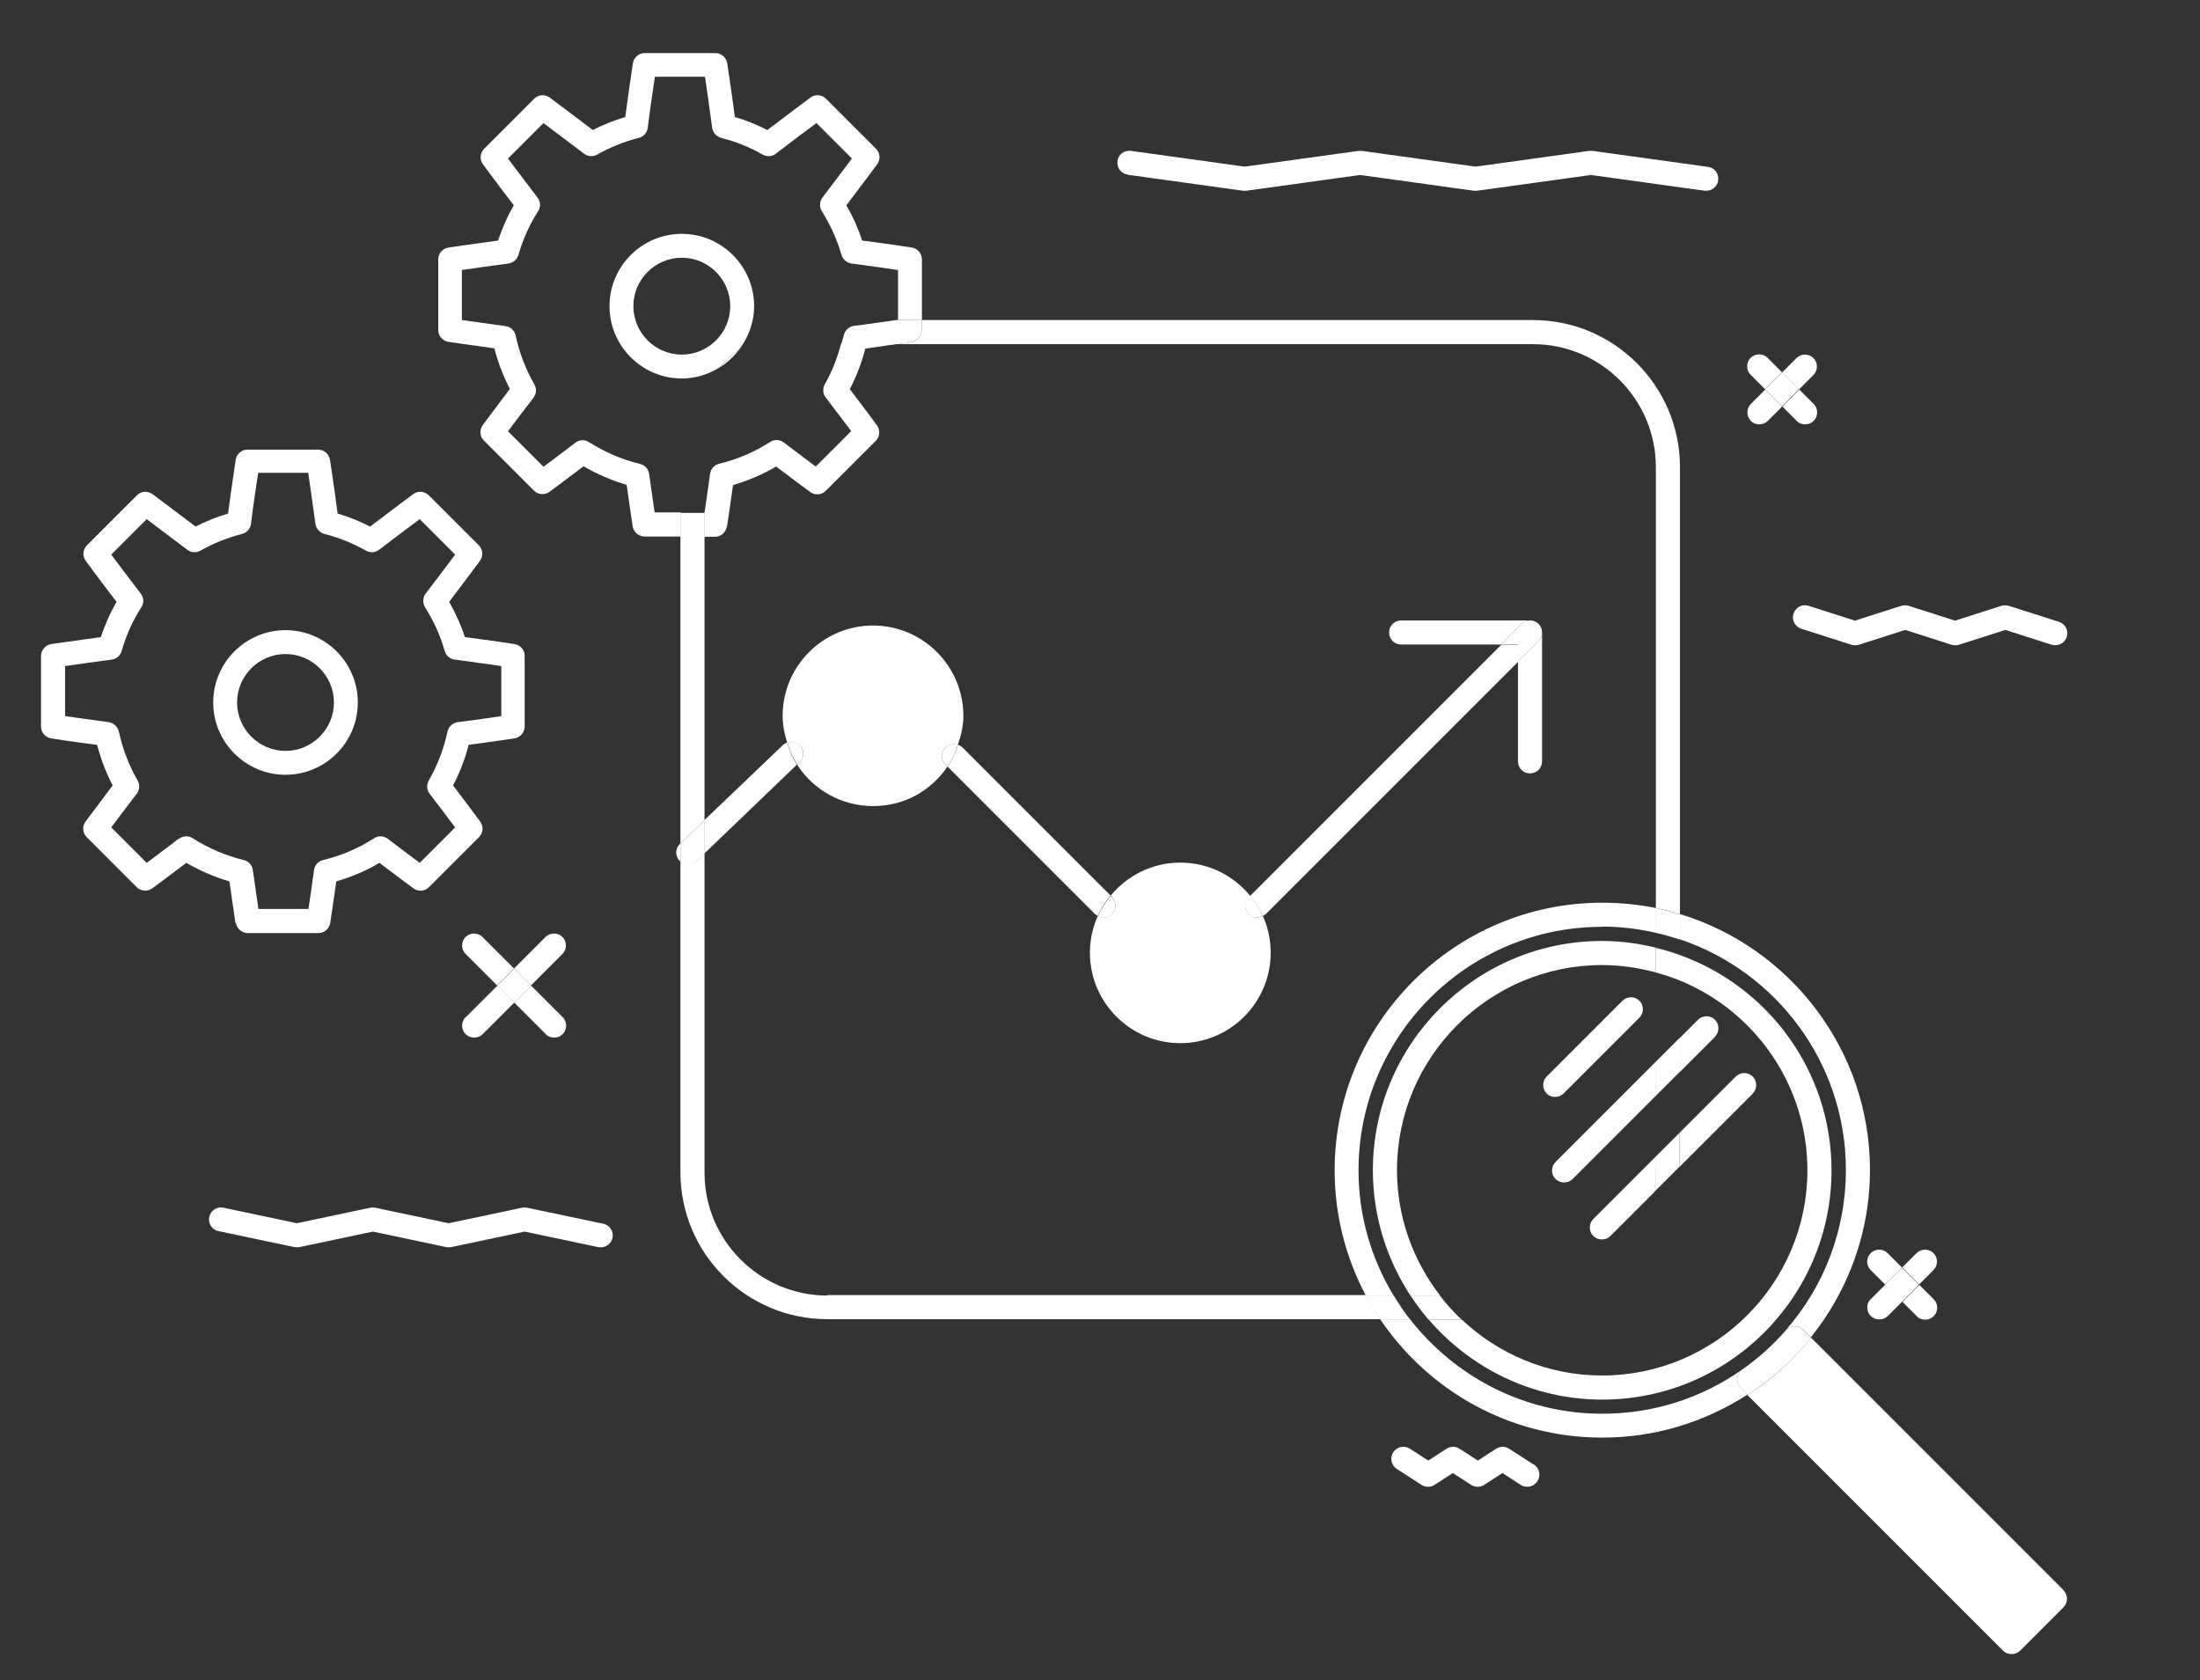 <?xml version="1.0" encoding="UTF-8"?>
<svg id="Capa_1" data-name="Capa 1" xmlns="http://www.w3.org/2000/svg" viewBox="0 0 94.93 72.49">
  <rect x="0" y="0" width="94.93" height="72.49" fill="#333333" stroke="none"/>
  <defs>
    <style>
      .cls-1 {
        fill: #fff;
      }

      .cls-2 {
        fill: none;
      }
    </style>
  </defs>
  <path class="cls-2" d="m29.42,11.12c-1.15,0-2.09.94-2.09,2.09s.94,2.09,2.09,2.09,2.09-.94,2.09-2.09-.94-2.09-2.09-2.09Z"/>
  <path class="cls-2" d="m30.64,20.45c.03-.21.18-.38.39-.43.78-.19,1.53-.51,2.2-.94.18-.12.42-.11.59.02.59.45,1.07.81,1.38,1.04l1.53-1.53c-.24-.32-.62-.83-1.1-1.45-.13-.17-.14-.39-.04-.57.31-.54.53-1.13.7-1.74h-.61c-2.92,0-5.3,2.38-5.3,5.3v1.98h.01c.05-.37.14-.96.24-1.68Z"/>
  <path class="cls-2" d="m59.25,50.49c0-5.45,4.44-9.89,9.89-9.89.8,0,1.57.11,2.32.29v-.64c-.75-.17-1.52-.27-2.32-.27-5.8,0-10.51,4.71-10.51,10.51,0,1.98.56,3.83,1.52,5.41h.72c-1.02-1.56-1.62-3.41-1.62-5.41Z"/>
  <path class="cls-2" d="m69.14,38.95c.79,0,1.57.08,2.32.23v-19.03c0-2.92-2.38-5.3-5.3-5.3h-27.41c-.35.05-.83.12-1.39.2-.16.61-.38,1.19-.67,1.75.7.93,1.17,1.56,1.17,1.56.15.21.13.49-.05.67l-2.16,2.16c-.18.18-.47.2-.67.05,0,0-.59-.43-1.47-1.1-.59.34-1.21.61-1.86.8-.15,1.08-.26,1.79-.26,1.79-.04.25-.26.44-.51.44h-.46v12.24l3.39-3.24c.06-.05.12-.09.19-.11-.12-.37-.2-.75-.2-1.16,0-2.15,1.75-3.9,3.9-3.9s3.9,1.75,3.9,3.9c0,.44-.1.86-.24,1.25.07.03.13.06.19.12l6.39,6.39c.71-.87,1.79-1.43,3.01-1.43s2.29.56,3.01,1.43l10.84-10.84h-4.31c-.29,0-.52-.23-.52-.52s.23-.52.52-.52h5.56c.13,0,.27.05.37.15.1.1.15.24.15.37v5.56c0,.29-.23.52-.52.52s-.52-.23-.52-.52v-4.31l-10.9,10.9s-.08.06-.13.08c.22.49.34,1.03.34,1.59,0,2.15-1.75,3.9-3.9,3.9s-3.9-1.75-3.9-3.9c0-.57.12-1.11.34-1.59-.04-.02-.09-.05-.12-.08l-6.36-6.36c-.7,1.02-1.88,1.7-3.21,1.7s-2.58-.71-3.27-1.78l-4,3.84v13.77c0,2.92,2.38,5.3,5.3,5.3h23.24c-.86-1.62-1.35-3.46-1.35-5.41,0-6.37,5.18-11.55,11.55-11.55Z"/>
  <path class="cls-2" d="m14.4,30.31c0-1.15-.94-2.09-2.09-2.09s-2.09.94-2.09,2.09.94,2.09,2.09,2.09,2.09-.94,2.09-2.09Z"/>
  <path class="cls-2" d="m10.91,37.55c.1.72.18,1.3.24,1.68h2.16c.05-.37.14-.96.24-1.68.03-.21.18-.38.39-.43.78-.19,1.53-.51,2.2-.94.18-.12.42-.11.59.02.59.45,1.07.81,1.38,1.04l1.53-1.53c-.24-.32-.62-.83-1.1-1.45-.13-.17-.14-.39-.04-.57.38-.66.65-1.37.81-2.11.04-.22.22-.38.44-.41.8-.11,1.47-.2,1.88-.26v-2.16c-.43-.06-1.15-.17-2.01-.28-.2-.03-.37-.17-.43-.37-.19-.66-.47-1.3-.85-1.89-.12-.18-.11-.42.03-.59.55-.72,1-1.32,1.27-1.68l-1.53-1.53c-.37.28-1,.75-1.75,1.32-.17.13-.39.14-.57.04-.56-.32-1.17-.56-1.79-.72-.21-.05-.36-.22-.39-.44-.12-.95-.24-1.74-.31-2.2h-2.16c-.07.46-.18,1.25-.31,2.2-.03.21-.18.38-.39.44-.63.16-1.23.4-1.79.72-.18.1-.41.09-.57-.04-.75-.58-1.38-1.05-1.75-1.32l-1.53,1.53c.27.36.72.96,1.27,1.68.13.17.14.41.03.59-.37.59-.66,1.22-.85,1.89-.06.2-.23.35-.43.37-.86.11-1.58.22-2.01.28v2.16c.41.06,1.07.16,1.88.26.22.03.39.19.44.41.16.74.43,1.45.81,2.11.1.18.09.41-.04.57-.47.62-.86,1.13-1.1,1.45l1.53,1.53c.31-.23.79-.59,1.38-1.04.17-.13.41-.14.59-.02.68.44,1.42.75,2.2.94.21.05.36.22.39.43Zm-1.71-7.24c0-1.72,1.4-3.12,3.12-3.12s3.12,1.4,3.12,3.12-1.4,3.12-3.12,3.12-3.12-1.4-3.12-3.12Z"/>
  <path class="cls-2" d="m72.49,40.54v.66c3.81,1.38,6.54,5.02,6.54,9.29,0,5.46-4.44,9.89-9.89,9.89-2.99,0-5.67-1.34-7.49-3.45h-.8c1.92,2.47,4.92,4.07,8.29,4.07,2.18,0,4.26-.66,6.04-1.91.34-.24.67-.5.98-.78,0,0,0,0,0,0,.31-.28.61-.58.89-.9,1.67-1.91,2.6-4.37,2.6-6.91,0-4.62-3-8.55-7.16-9.95Z"/>
  <path class="cls-2" d="m73.26,44c.2-.2.53-.2.73,0,.2.2.2.53,0,.73l-1.51,1.51v2.62l2.41-2.41c.2-.2.53-.2.73,0,.2.2.2.53,0,.73l-3.14,3.14v.27c0,3.5-2.84,6.34-6.34,6.34h-3.07c1.59,1.49,3.71,2.41,6.05,2.41,4.88,0,8.86-3.97,8.86-8.86,0-3.7-2.28-6.87-5.5-8.19v2.47l.78-.78Z"/>
  <path class="cls-2" d="m60.28,50.49c0,2.04.7,3.91,1.86,5.41h4.01c2.63,0,4.81-1.93,5.22-4.45l-1.88,1.88c-.1.1-.23.15-.37.15s-.27-.05-.37-.15c-.2-.2-.2-.53,0-.73l2.7-2.7v-2.62l-3.6,3.6c-.1.1-.23.15-.37.15s-.27-.05-.37-.15c-.2-.2-.2-.53,0-.73l4.33-4.33v-3.86c-.74-.2-1.51-.32-2.32-.32-4.88,0-8.85,3.97-8.85,8.85Zm10.45-7.31c.2.2.2.53,0,.73l-3.27,3.27c-.1.1-.23.15-.37.15s-.27-.05-.37-.15c-.2-.2-.2-.53,0-.73l3.27-3.27c.2-.2.53-.2.73,0Z"/>
  <path class="cls-2" d="m31.04,15.86c-.47.29-1.03.47-1.62.47-1.72,0-3.12-1.4-3.12-3.12s1.4-3.12,3.12-3.12,3.12,1.4,3.12,3.12c0,.71-.25,1.36-.65,1.88,1.06-.8,2.38-1.28,3.81-1.28h2.97s.05,0,.07,0v-2.16c-.43-.06-1.15-.17-2.01-.28-.2-.03-.37-.17-.43-.37-.19-.67-.47-1.3-.85-1.89-.12-.18-.11-.42.03-.59.55-.72,1-1.32,1.27-1.68l-1.53-1.53c-.37.28-1,.75-1.75,1.32-.17.13-.39.14-.57.04-.56-.32-1.17-.56-1.79-.72-.21-.05-.36-.22-.39-.44-.12-.95-.24-1.74-.31-2.2h-2.16c-.07.46-.18,1.25-.31,2.2-.03.21-.18.38-.39.44-.63.16-1.23.4-1.79.72-.18.1-.41.09-.57-.04-.75-.57-1.38-1.05-1.75-1.32l-1.53,1.53c.27.36.72.96,1.27,1.68.13.17.14.41.03.59-.37.59-.66,1.22-.85,1.89-.06.2-.23.34-.43.37-.86.11-1.58.22-2.01.28v2.16c.41.06,1.07.16,1.88.26.22.03.39.19.44.41.16.74.43,1.45.81,2.11.1.18.09.41-.04.57-.47.62-.86,1.13-1.1,1.45l1.53,1.53c.31-.23.79-.59,1.38-1.04.17-.13.41-.14.59-.02.68.44,1.42.75,2.2.94.21.05.36.22.39.43.1.72.18,1.3.24,1.68h1.11v-1.98c0-1.65.64-3.16,1.68-4.29Z"/>
  <path class="cls-1" d="m34.14,32.53c-.07-.15-.12-.32-.17-.49-.07.02-.14.06-.19.11l-3.39,3.24v1.44l4-3.84c-.1-.15-.18-.31-.26-.47Z"/>
  <path class="cls-1" d="m29.34,36.41c-.21.2-.21.53-.02.73.01.01.02.01.04.02v-.78l-.02.02Z"/>
  <path class="cls-1" d="m54.48,39.53s.09-.05.13-.08l10.9-10.9v-.73h-.73l-10.84,10.84c.11.14.21.28.31.43.09.14.17.29.24.45Z"/>
  <path class="cls-1" d="m66.54,27.29h0c0-.13-.05-.26-.15-.37-.1-.1-.24-.15-.37-.15h0c.29,0,.52.23.52.52Z"/>
  <path class="cls-1" d="m40.89,33.08l6.36,6.36s.08.06.12.08c.07-.16.15-.31.24-.45.09-.15.2-.29.31-.43l-6.39-6.39c-.06-.05-.12-.09-.19-.12-.06.16-.1.33-.18.48-.08.16-.17.31-.27.46Z"/>
  <path class="cls-1" d="m66.02,26.77h-5.56c-.29,0-.52.23-.52.52s.23.52.52.52h4.31l.89-.89c.1-.1.23-.15.36-.15Z"/>
  <path class="cls-1" d="m65.5,28.54v4.31c0,.29.23.52.52.52s.52-.23.52-.52v-5.56c0,.13-.05.26-.15.36l-.89.89Z"/>
  <path class="cls-1" d="m65.5,28.54l.89-.89c.1-.1.15-.23.15-.36h0c0-.29-.23-.52-.52-.52h0c-.13,0-.26.05-.36.15l-.89.89h.73v.73Z"/>
  <path class="cls-1" d="m47.98,39.44c-.1.1-.23.15-.37.15-.08,0-.17-.03-.24-.07-.22.49-.34,1.03-.34,1.59,0,2.15,1.75,3.9,3.9,3.9s3.9-1.75,3.9-3.9c0-.57-.12-1.11-.34-1.59-.08.04-.16.07-.24.07-.13,0-.27-.05-.37-.15-.2-.2-.2-.53,0-.73l.06-.06c-.71-.87-1.79-1.43-3.01-1.43s-2.29.56-3.01,1.43l.06.06c.2.2.2.53,0,.73Z"/>
  <path class="cls-1" d="m53.87,39.44c.1.1.23.15.37.15.08,0,.17-.03.24-.07-.07-.16-.15-.31-.24-.45-.09-.15-.2-.29-.31-.43l-.06.06c-.2.2-.2.53,0,.73Z"/>
  <path class="cls-1" d="m47.37,39.53c.08.04.16.07.24.07.13,0,.27-.05.37-.15.2-.2.2-.53,0-.73l-.06-.06c-.11.14-.21.28-.31.43-.09.14-.17.29-.24.45Z"/>
  <path class="cls-1" d="m34.52,32.17c.2.21.19.53-.02.73l-.1.1c.69,1.07,1.9,1.78,3.27,1.78s2.51-.67,3.21-1.7l-.09-.09c-.2-.2-.2-.53,0-.73.15-.15.36-.18.54-.12.14-.4.24-.81.24-1.25,0-2.15-1.75-3.9-3.9-3.9s-3.9,1.75-3.9,3.9c0,.4.08.79.2,1.16.19-.06.4-.02.54.13Z"/>
  <path class="cls-1" d="m34.4,33l.1-.1c.21-.2.21-.53.02-.73-.14-.15-.36-.19-.54-.13.05.16.09.33.17.49.08.16.16.32.26.47Z"/>
  <path class="cls-1" d="m40.79,32.26c-.2.2-.2.53,0,.73l.09.09c.1-.15.19-.3.27-.46.08-.15.12-.32.18-.48-.18-.07-.4-.03-.54.12Z"/>
  <path class="cls-1" d="m35.7,55.9c-2.92,0-5.3-2.38-5.3-5.3v-13.77l-.34.32c-.1.1-.23.14-.36.14s-.24-.05-.34-.14v13.43c0,3.5,2.84,6.34,6.34,6.34h23.86c-.22-.33-.43-.68-.62-1.04h-23.24Z"/>
  <path class="cls-1" d="m39.33,14.76s-.22.03-.59.09h27.41c2.92,0,5.3,2.38,5.3,5.3v19.03c.35.07.7.16,1.04.27v-19.3c0-3.49-2.84-6.34-6.34-6.34h-26.38v.44c0,.26-.19.47-.44.51Z"/>
  <polygon class="cls-1" points="30.4 23.16 29.36 23.16 29.36 36.39 30.4 35.4 30.4 23.16"/>
  <path class="cls-1" d="m30.06,37.16l.34-.32v-1.44l-1.04.99v.78c.1.09.22.14.34.14.13,0,.26-.05.36-.14Z"/>
  <path class="cls-1" d="m74.96,59.47c.01-.15.09-.29.22-.38.34-.24.67-.5.98-.78-.31.28-.64.54-.98.78-1.77,1.25-3.86,1.91-6.04,1.91-3.37,0-6.36-1.6-8.29-4.07h-1.29c2.08,3.08,5.59,5.1,9.58,5.1,2.24,0,4.4-.65,6.27-1.86l-.3-.3c-.11-.11-.16-.26-.15-.41Z"/>
  <path class="cls-1" d="m79.65,50.49c0,2.55-.92,5-2.6,6.91.09-.11.23-.17.37-.18.14,0,.28.05.39.15l.33.33c1.64-2.04,2.55-4.58,2.55-7.21,0-5.2-3.46-9.61-8.2-11.05v1.09c4.16,1.4,7.16,5.33,7.16,9.95Z"/>
  <path class="cls-1" d="m77.05,57.41c-.28.32-.57.62-.89.9.31-.28.61-.58.89-.9Z"/>
  <path class="cls-1" d="m69.14,39.98c.8,0,1.57.1,2.32.27v-1.07c-.75-.15-1.52-.23-2.32-.23-6.37,0-11.55,5.18-11.55,11.55,0,1.95.49,3.79,1.35,5.41h1.2c-.96-1.58-1.52-3.43-1.52-5.41,0-5.8,4.71-10.51,10.51-10.51Z"/>
  <path class="cls-1" d="m60.14,55.9h-1.2c.19.36.39.7.62,1.04h1.29c-.26-.33-.49-.68-.71-1.04Z"/>
  <path class="cls-1" d="m71.45,40.25c.35.08.7.18,1.04.29v-1.09c-.34-.1-.68-.19-1.04-.27v1.07Z"/>
  <path class="cls-1" d="m60.28,50.49c0-4.88,3.97-8.85,8.85-8.85.8,0,1.58.12,2.32.32v-1.07c-.74-.18-1.52-.29-2.32-.29-5.45,0-9.89,4.44-9.89,9.89,0,2,.6,3.85,1.62,5.41h1.28c-1.16-1.5-1.86-3.37-1.86-5.41Z"/>
  <path class="cls-1" d="m77.99,50.49c0,4.88-3.97,8.86-8.86,8.86-2.34,0-4.47-.92-6.05-2.41h-1.43c1.82,2.11,4.5,3.45,7.49,3.45,5.46,0,9.89-4.44,9.89-9.89,0-4.28-2.73-7.92-6.54-9.29v1.1c3.23,1.32,5.5,4.5,5.5,8.19Z"/>
  <path class="cls-1" d="m71.45,41.96c.35.1.7.21,1.04.35v-1.1c-.34-.12-.68-.23-1.04-.31v1.07Z"/>
  <path class="cls-1" d="m62.14,55.9h-1.28c.24.36.5.71.78,1.04h1.43c-.34-.32-.66-.67-.94-1.04Z"/>
  <path class="cls-1" d="m66.73,47.18c.1.1.23.15.37.15s.27-.05.37-.15l3.27-3.27c.2-.2.2-.53,0-.73-.2-.2-.53-.2-.73,0l-3.27,3.27c-.2.2-.2.53,0,.73Z"/>
  <path class="cls-1" d="m67.12,50.14c-.2.2-.2.53,0,.73.1.1.23.15.37.15s.27-.05.37-.15l3.6-3.6v-1.47l-4.33,4.33Z"/>
  <path class="cls-1" d="m74,44.73c.2-.2.2-.53,0-.73-.2-.2-.53-.2-.73,0l-.78.78v1.47l1.51-1.51Z"/>
  <polygon class="cls-1" points="72.49 44.77 71.45 45.81 71.45 47.28 72.49 46.24 72.49 44.77"/>
  <path class="cls-1" d="m75.63,47.18c.2-.2.2-.53,0-.73-.2-.2-.53-.2-.73,0l-2.41,2.41v1.47l3.14-3.14Z"/>
  <path class="cls-1" d="m71.45,49.9l-2.7,2.7c-.2.2-.2.53,0,.73.1.1.23.15.37.15s.27-.05.37-.15l1.88-1.88c.05-.28.09-.56.09-.85v-.7Z"/>
  <path class="cls-1" d="m72.49,48.86l-1.04,1.04v.7c0,.29-.04.57-.09.85l1.12-1.12v-1.47Z"/>
  <path class="cls-1" d="m89.04,68.61l-10.9-10.9c-.1.13-.2.26-.3.38-.61.7-1.3,1.33-2.07,1.86-.12.08-.24.16-.37.24l11.03,11.03c.1.1.23.15.37.15s.27-.05.37-.15l1.87-1.87c.2-.2.2-.53,0-.73Z"/>
  <path class="cls-1" d="m76.17,58.31s0,0,0,0c0,0,0,0,0,0Z"/>
  <path class="cls-1" d="m77.84,58.09c.11-.12.2-.25.3-.38l-.33-.33c-.1-.1-.24-.16-.39-.15-.14,0-.28.07-.37.18-.28.32-.57.62-.89.9,0,0,0,0,0,0-.31.28-.64.54-.98.78-.13.09-.21.23-.22.38-.01.15.04.3.15.41l.3.3c.12-.08.25-.15.37-.24.76-.53,1.46-1.16,2.07-1.86Z"/>
  <path class="cls-1" d="m29.42,10.09c-1.72,0-3.12,1.4-3.12,3.12s1.4,3.12,3.12,3.12c.6,0,1.15-.18,1.62-.47.26-.28.54-.54.85-.77.4-.53.65-1.17.65-1.88,0-1.72-1.4-3.12-3.12-3.12Zm0,5.21c-1.15,0-2.09-.94-2.09-2.09s.94-2.09,2.09-2.09,2.09.94,2.09,2.09-.94,2.09-2.09,2.09Z"/>
  <path class="cls-1" d="m31.37,22.72s.11-.71.26-1.79c.65-.19,1.28-.46,1.86-.8.88.67,1.47,1.1,1.47,1.1.21.15.49.13.67-.05l2.16-2.16c.18-.18.2-.47.05-.67,0,0-.46-.63-1.17-1.56.29-.56.51-1.14.67-1.75.57-.08,1.05-.15,1.39-.2h-2.44c-.16.6-.38,1.19-.7,1.74-.1.18-.09.41.04.57.47.62.86,1.13,1.1,1.45l-1.53,1.53c-.31-.23-.79-.59-1.38-1.04-.17-.13-.41-.14-.59-.02-.68.44-1.42.75-2.2.94-.21.05-.36.22-.39.43-.1.72-.18,1.3-.24,1.68h-.01v1.04h.46c.26,0,.47-.19.51-.44Z"/>
  <path class="cls-1" d="m28.25,22.13c-.05-.37-.14-.96-.24-1.68-.03-.21-.18-.38-.39-.43-.78-.19-1.52-.51-2.2-.94-.18-.12-.42-.11-.59.02-.59.45-1.07.81-1.38,1.04l-1.53-1.53c.24-.32.62-.83,1.1-1.45.13-.17.14-.39.04-.57-.38-.66-.65-1.37-.81-2.11-.04-.22-.22-.38-.44-.41-.8-.11-1.47-.2-1.88-.26v-2.16c.43-.06,1.15-.17,2.01-.28.2-.03.37-.17.43-.37.19-.66.47-1.3.85-1.89.12-.18.11-.42-.03-.59-.55-.72-1-1.32-1.27-1.68l1.53-1.53c.37.28,1,.75,1.75,1.32.17.13.39.14.57.04.56-.32,1.17-.56,1.79-.72.21-.05.36-.22.39-.44.12-.95.24-1.74.31-2.2h2.16c.07.46.18,1.25.31,2.2.03.21.18.38.39.44.63.16,1.23.4,1.79.72.18.1.41.09.57-.04.75-.58,1.38-1.05,1.75-1.32l1.53,1.53c-.27.36-.72.96-1.27,1.68-.13.17-.14.41-.03.59.37.59.66,1.22.85,1.89.06.2.23.34.43.37.86.11,1.58.22,2.01.28v2.16s-.05,0-.07,0h1.1v-2.62c0-.26-.19-.47-.44-.51,0,0-.89-.14-2.14-.3-.17-.53-.4-1.04-.68-1.52.78-1.03,1.32-1.76,1.33-1.77.15-.21.13-.49-.05-.67l-2.16-2.16c-.18-.18-.47-.2-.67-.05,0,0-.78.58-1.86,1.4-.45-.23-.92-.42-1.4-.56-.18-1.35-.33-2.31-.33-2.32-.04-.25-.26-.44-.51-.44h-3.05c-.26,0-.47.19-.51.44,0,.01-.15.97-.33,2.32-.48.14-.95.33-1.4.56-1.08-.82-1.85-1.39-1.86-1.4-.21-.15-.49-.13-.67.05l-2.16,2.16c-.18.18-.2.47-.05.67,0,0,.54.74,1.33,1.77-.28.48-.5.99-.68,1.52-1.25.17-2.13.3-2.14.3-.25.04-.44.26-.44.51v3.05c0,.26.19.47.44.51,0,0,.81.12,1.98.28.16.61.38,1.19.67,1.75-.7.93-1.17,1.56-1.17,1.56-.15.21-.13.49.05.67l2.16,2.16c.18.18.47.2.67.05,0,0,.59-.43,1.47-1.1.59.34,1.21.61,1.86.8.15,1.08.26,1.79.26,1.79.04.25.26.44.51.44h1.56v-1.04h-1.11Z"/>
  <rect class="cls-1" x="29.36" y="22.13" width="1.04" height="1.04"/>
  <path class="cls-1" d="m36.85,14.06c-.22.03-.39.19-.44.41-.03.13-.08.25-.11.38h2.44c.37-.05.59-.09.59-.09.25-.04.44-.26.44-.51v-.44h-1.1c-.41.06-1.05.15-1.81.25Zm2.4.18h0,0Z"/>
  <path class="cls-1" d="m31.04,15.86c.33-.2.61-.46.85-.77-.31.23-.59.49-.85.77Z"/>
  <path class="cls-1" d="m10.18,39.82c.04.25.26.44.51.44h3.05c.26,0,.47-.19.51-.44,0,0,.11-.71.26-1.79.65-.19,1.28-.45,1.86-.8.88.67,1.47,1.1,1.47,1.1.21.15.49.13.67-.05l2.16-2.16c.18-.18.2-.47.05-.67,0,0-.46-.63-1.17-1.56.29-.56.52-1.14.67-1.75,1.17-.16,1.98-.28,1.98-.28.25-.04.44-.26.44-.51v-3.05c0-.26-.19-.47-.44-.51,0,0-.89-.14-2.14-.3-.17-.53-.4-1.03-.68-1.52.78-1.03,1.32-1.76,1.33-1.77.15-.21.13-.49-.05-.67l-2.16-2.16c-.18-.18-.47-.2-.67-.05,0,0-.78.58-1.86,1.4-.45-.23-.92-.42-1.4-.56-.18-1.35-.33-2.31-.33-2.32-.04-.25-.26-.44-.51-.44h-3.05c-.26,0-.47.19-.51.44,0,.01-.15.97-.33,2.32-.48.14-.95.33-1.4.56-1.08-.82-1.85-1.39-1.86-1.4-.21-.15-.49-.13-.67.05l-2.16,2.16c-.18.18-.2.47-.05.67,0,0,.54.74,1.33,1.77-.28.48-.5.99-.68,1.52-1.25.17-2.13.3-2.14.3-.25.04-.44.26-.44.51v3.05c0,.26.19.47.44.51,0,0,.81.13,1.98.28.16.61.38,1.19.67,1.75-.7.93-1.17,1.56-1.17,1.56-.15.21-.13.49.05.67l2.16,2.16c.18.18.47.2.67.05,0,0,.59-.43,1.47-1.1.59.34,1.21.61,1.86.8.15,1.08.26,1.79.26,1.79Zm11.97-8.48h0,0Zm-14.44,4.85c-.59.45-1.07.81-1.38,1.04l-1.53-1.53c.24-.32.62-.83,1.1-1.45.13-.17.14-.39.04-.57-.38-.66-.65-1.37-.81-2.11-.05-.21-.22-.38-.44-.41-.8-.11-1.47-.2-1.88-.26v-2.16c.43-.06,1.15-.17,2.01-.28.21-.03.37-.17.43-.37.19-.67.47-1.3.85-1.89.12-.18.11-.42-.03-.59-.55-.72-1-1.32-1.27-1.68l1.53-1.53c.37.28,1,.75,1.75,1.32.17.13.39.14.57.04.56-.32,1.17-.56,1.79-.72.21-.05.36-.22.39-.44.12-.95.24-1.74.31-2.2h2.16c.07.46.18,1.25.31,2.2.03.21.18.38.39.44.63.16,1.23.4,1.79.72.18.1.41.09.57-.04.75-.57,1.38-1.05,1.75-1.32l1.53,1.53c-.27.36-.72.96-1.27,1.68-.13.17-.14.41-.03.59.37.59.66,1.22.85,1.89.06.2.23.35.43.37.86.11,1.58.22,2.01.28v2.16c-.41.06-1.07.16-1.88.26-.22.03-.39.19-.44.41-.16.74-.43,1.45-.81,2.11-.1.18-.09.41.04.57.47.62.86,1.13,1.1,1.45l-1.53,1.53c-.31-.23-.79-.59-1.38-1.04-.17-.13-.41-.14-.59-.02-.68.44-1.42.75-2.2.94-.21.05-.36.22-.39.43-.1.72-.18,1.3-.24,1.68h-2.16c-.05-.37-.14-.96-.24-1.68-.03-.21-.18-.38-.39-.43-.78-.19-1.53-.51-2.2-.94-.18-.12-.42-.11-.59.02Z"/>
  <path class="cls-1" d="m15.44,30.31c0-1.72-1.4-3.12-3.12-3.12s-3.12,1.4-3.12,3.12,1.4,3.12,3.12,3.12,3.12-1.4,3.12-3.12Zm-5.21,0c0-1.15.94-2.09,2.09-2.09s2.09.94,2.09,2.09-.94,2.09-2.09,2.09-2.09-.94-2.09-2.09Z"/>
  <path class="cls-1" d="m77.39,26.48c-.09.27.06.56.34.65l2.16.69c.1.03.21.03.32,0l2-.64,2,.64c.1.03.21.03.32,0l2-.64,2,.64c.05.02.11.02.16.02.22,0,.42-.14.49-.36.09-.27-.06-.56-.34-.65l-2.16-.69c-.1-.03-.21-.03-.32,0l-2,.64-2-.64c-.1-.03-.21-.03-.32,0l-2,.64-2-.64c-.27-.09-.56.06-.65.34Z"/>
  <path class="cls-1" d="m26.02,52.8l-3.28-.69c-.07-.01-.14-.01-.21,0l-3.17.67-3.17-.67c-.07-.01-.14-.01-.21,0l-3.17.67-3.17-.67c-.28-.06-.55.12-.61.4-.06.28.12.56.4.61l3.28.69c.07.01.14.01.21,0l3.17-.67,3.17.67c.07.01.14.01.21,0l3.17-.67,3.17.67s.07.01.11.01c.24,0,.46-.17.51-.41.06-.28-.12-.55-.4-.61Z"/>
  <path class="cls-1" d="m48.66,7.54l4.98.69s.1,0,.14,0l4.91-.68,4.91.68s.09,0,.14,0l4.91-.68,4.91.68s.05,0,.07,0c.25,0,.48-.19.51-.45.04-.28-.16-.55-.44-.58l-4.98-.69s-.1,0-.14,0l-4.91.68-4.91-.68s-.09,0-.14,0l-4.91.68-4.91-.68c-.29-.04-.55.16-.58.44-.04.28.16.55.44.58Z"/>
  <path class="cls-1" d="m66.19,63.2l-1.07-.69c-.17-.11-.39-.11-.56,0l-.79.51-.79-.51c-.17-.11-.39-.11-.56,0l-.79.51-.79-.51c-.24-.16-.56-.09-.72.15-.16.24-.09.56.15.72l1.07.69c.17.11.39.11.56,0l.79-.51.79.51c.17.11.39.11.56,0l.79-.51.79.51c.09.06.18.08.28.08.17,0,.34-.08.44-.24.16-.24.09-.56-.15-.72Z"/>
  <path class="cls-1" d="m78.25,16.18c.2-.2.2-.53,0-.73-.2-.2-.53-.2-.73,0l-.62.62.73.73.62-.62Z"/>
  <path class="cls-1" d="m75.54,18.16c.1.1.23.15.37.15s.27-.05.37-.15l.62-.62-.73-.73-.62.62c-.2.2-.2.53,0,.73Z"/>
  <path class="cls-1" d="m76.27,15.44c-.2-.2-.53-.2-.73,0-.2.2-.2.53,0,.73l.62.62.73-.73-.62-.62Z"/>
  <path class="cls-1" d="m77.52,18.16c.1.1.23.15.37.15s.27-.05.37-.15c.2-.2.2-.53,0-.73l-.62-.62-.73.73.62.62Z"/>
  <rect class="cls-1" x="76.38" y="16.28" width="1.04" height="1.04" transform="translate(10.64 59.29) rotate(-45)"/>
  <path class="cls-1" d="m80.72,56.05c-.2.2-.2.53,0,.73.1.1.23.15.37.15s.27-.05.37-.15l.62-.62-.73-.73-.62.62Z"/>
  <path class="cls-1" d="m83.43,54.07c-.2-.2-.53-.2-.73,0l-.62.62.73.73.62-.62c.2-.2.2-.53,0-.73Z"/>
  <path class="cls-1" d="m82.7,56.79c.1.1.23.15.37.15s.27-.05.37-.15c.2-.2.2-.53,0-.73l-.62-.62-.73.73.62.62Z"/>
  <path class="cls-1" d="m81.45,54.07c-.2-.2-.53-.2-.73,0-.2.2-.2.53,0,.73l.62.62.73-.73-.62-.62Z"/>
  <rect class="cls-1" x="81.55" y="54.91" width="1.04" height="1.04" transform="translate(-15.16 74.27) rotate(-45)"/>
  <path class="cls-1" d="m24.27,40.43c-.2-.2-.53-.2-.73,0l-1.36,1.36.73.73,1.36-1.36c.2-.2.2-.53,0-.73Z"/>
  <path class="cls-1" d="m20.09,43.89c-.2.2-.2.53,0,.73.1.1.23.15.37.15s.27-.05.37-.15l1.36-1.36-.73-.73-1.36,1.36Z"/>
  <path class="cls-1" d="m23.54,44.62c.1.1.23.15.37.15s.27-.05.37-.15c.2-.2.2-.53,0-.73l-1.36-1.36-.73.73,1.36,1.36Z"/>
  <path class="cls-1" d="m20.82,40.43c-.2-.2-.53-.2-.73,0s-.2.53,0,.73l1.36,1.36.73-.73-1.36-1.36Z"/>
  <rect class="cls-1" x="21.66" y="42.01" width="1.04" height="1.04" transform="translate(-23.57 28.14) rotate(-45)"/>
</svg>